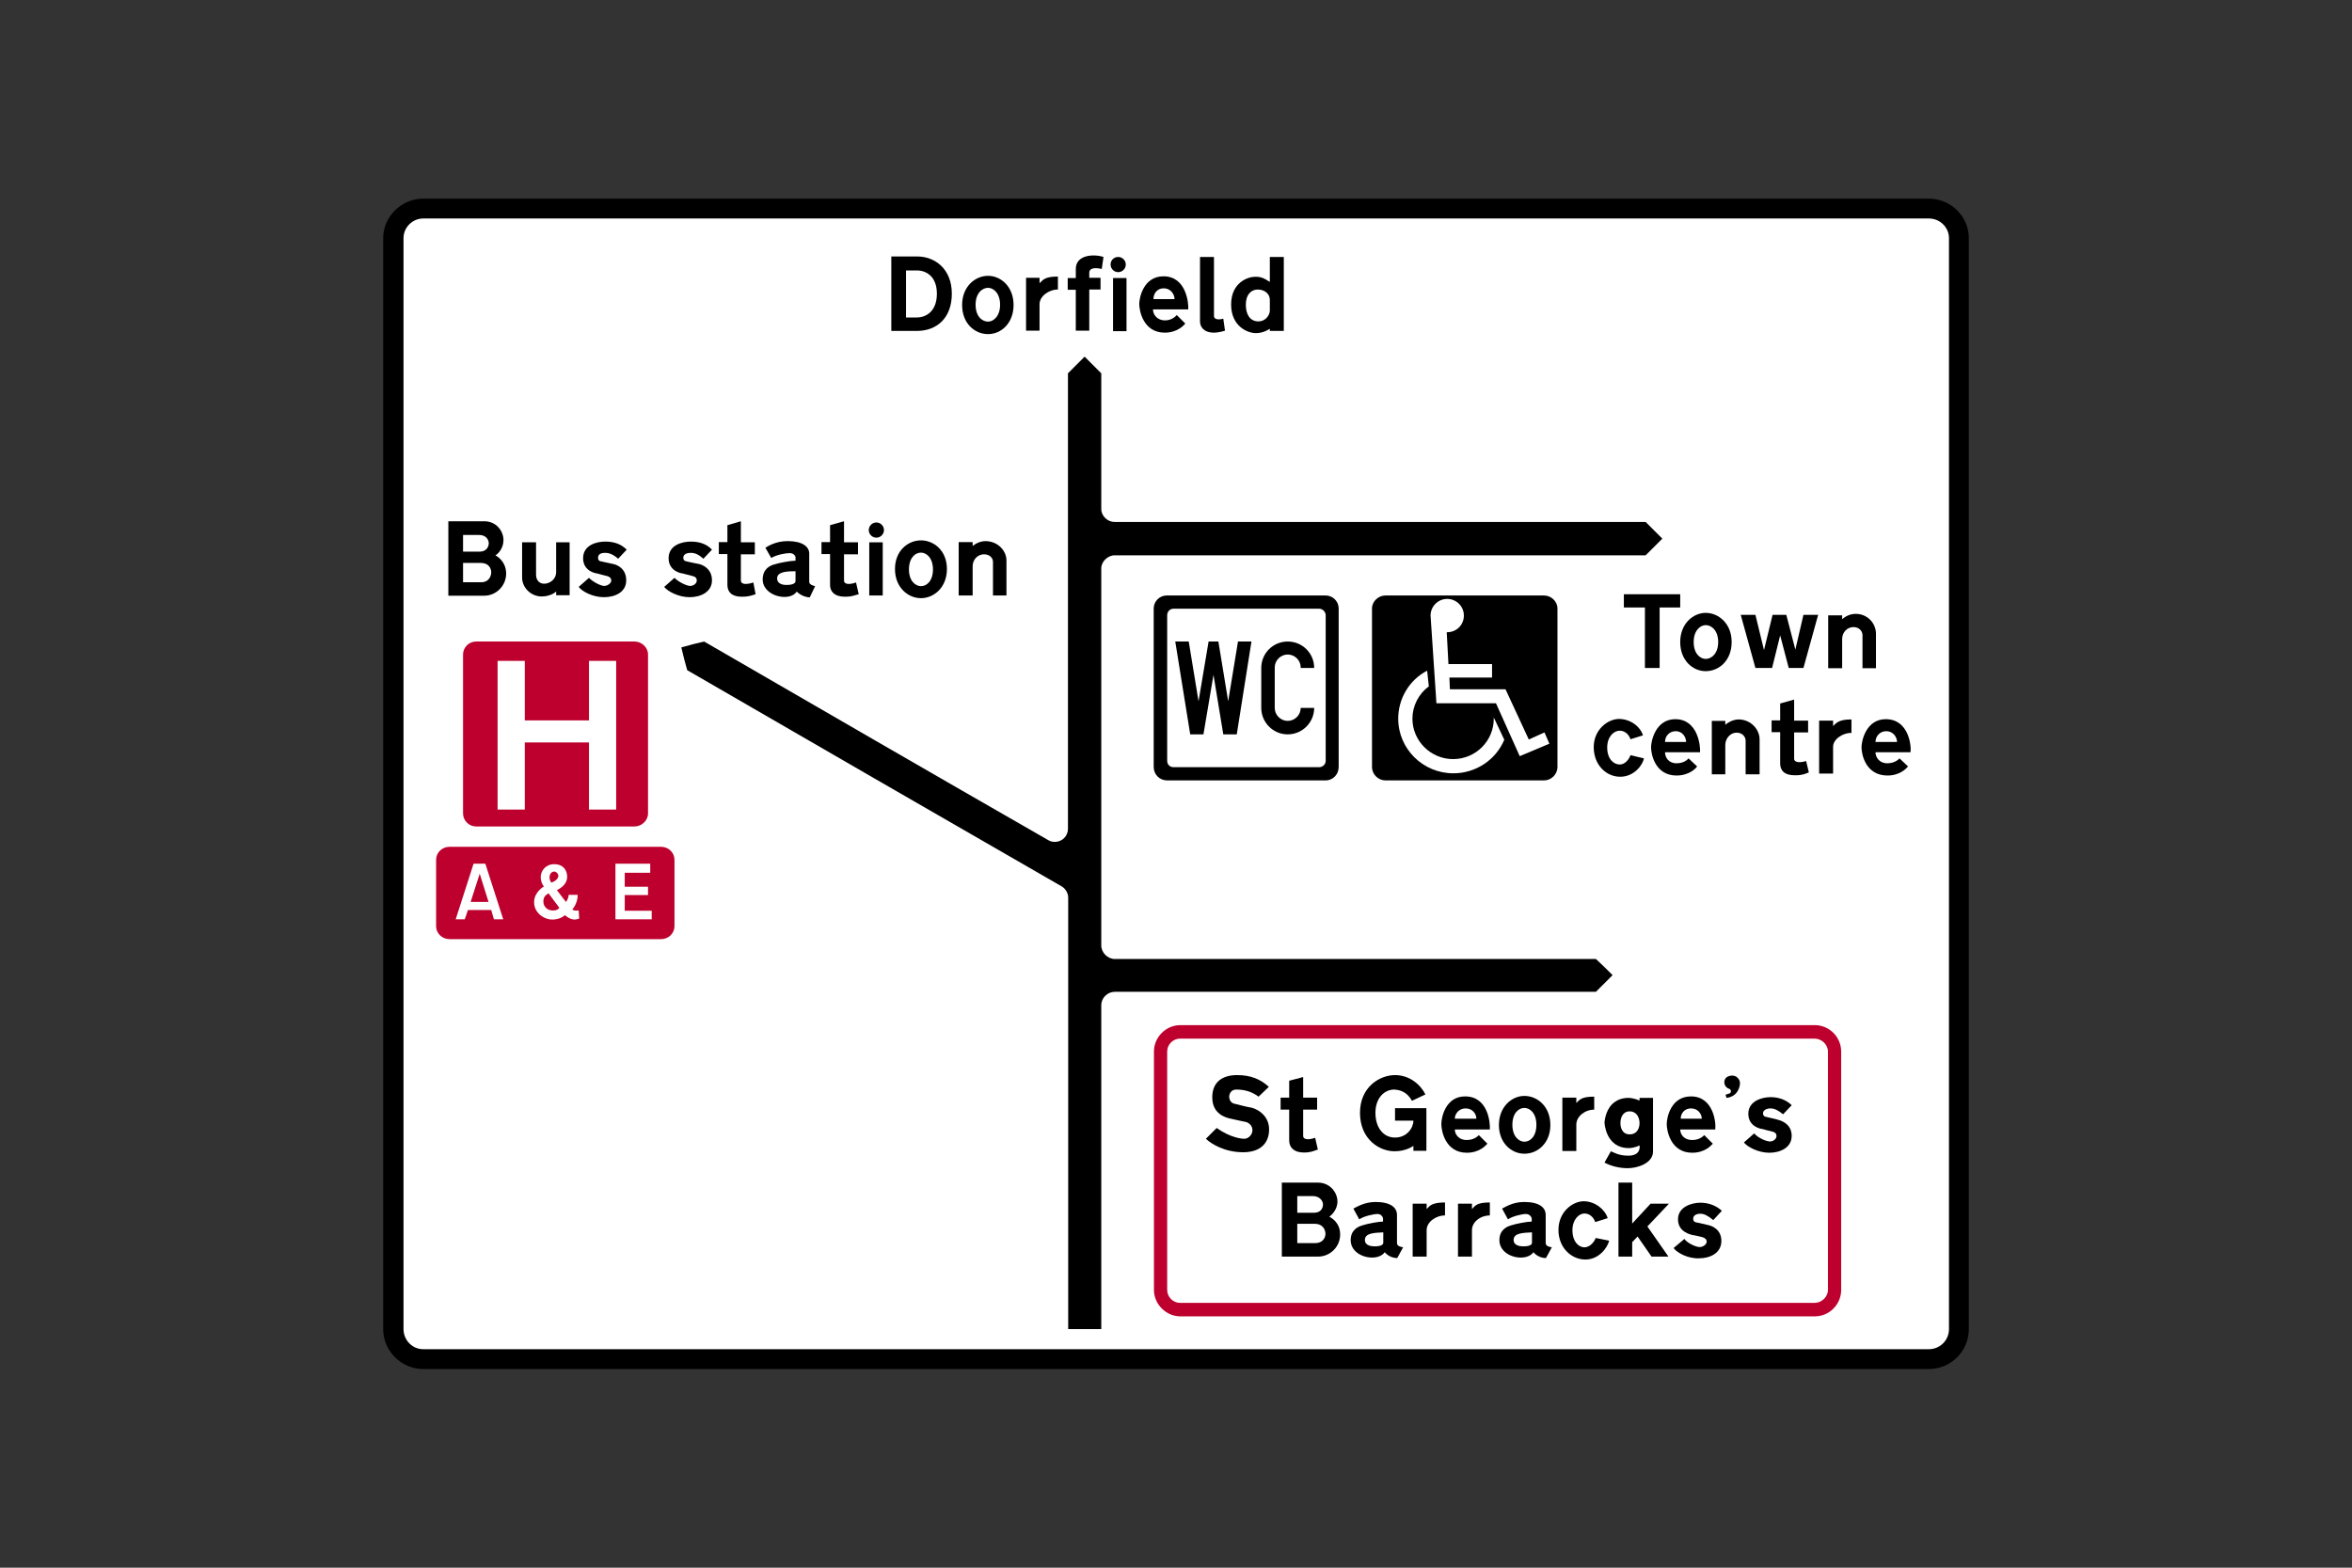 <?xml version="1.0" encoding="utf-8"?>
<!-- Generator: Adobe Illustrator 26.0.2, SVG Export Plug-In . SVG Version: 6.00 Build 0)  -->
<svg version="1.1" id="Layer_1" xmlns="http://www.w3.org/2000/svg" xmlns:xlink="http://www.w3.org/1999/xlink" x="0px" y="0px"
	 viewBox="0 0 960 640" style="enable-background:new 0 0 960 640;" xml:space="preserve">
<rect x="0" y="0" width="960" height="640" fill="#333333" stroke="none"/>
<style type="text/css">
	.st0{fill-rule:evenodd;clip-rule:evenodd;}
	.st1{fill-rule:evenodd;clip-rule:evenodd;fill:#FFFFFF;}
	.st2{fill-rule:evenodd;clip-rule:evenodd;fill:#BD002D;}
</style>
<g>
	<path class="st0" d="M172.7,81.1c-8.8,0-16.3,7.3-16.3,16.1c0,148.5,0,296.9,0,445.4c0,9,7.5,16.3,16.3,16.3
		c204.8,0,409.6,0,614.6,0c9,0,16.3-7.3,16.3-16.3c0-148.5,0-296.9,0-445.4c0-8.8-7.3-16.1-16.3-16.1
		C582.5,81.1,377.7,81.1,172.7,81.1L172.7,81.1z"/>
	<path class="st1" d="M172.7,550.8c-4.4,0-8-3.7-8-8.2c0-148.5,0-296.9,0-445.4c0-4.4,3.7-8,8-8c204.8,0,409.6,0,614.6,0
		c4.6,0,8.2,3.7,8.2,8c0,148.5,0,296.9,0,445.4c0,4.6-3.7,8.2-8.2,8.2C582.5,550.8,377.7,550.8,172.7,550.8L172.7,550.8z"/>
	<path class="st0" d="M195.6,218.4H189v6.8h6.8l0,0c2.6,0,3.7-1.8,3.7-3.5C199.4,219.9,198,218.4,195.6,218.4L195.6,218.4z
		 M196.1,229.8H189v7.9h7.5l0,0c2.9,0,4-2.4,4-4C200.5,232.1,199.6,229.8,196.1,229.8L196.1,229.8z M202.2,226.7
		c0.9-0.4,3.3-2.7,3.3-6.2c0-3.7-2.9-7.7-7.9-7.7l0,0H183v30.4h14.6l0,0c4.9,0,9-4,9-9.1C206.5,229,202.7,227,202.2,226.7
		L202.2,226.7z"/>
	<path class="st0" d="M324.7,233.2v4l0,0c0,1.6-3.1,1.6-3.7,1.6s-3.8,0-3.8-2.7C317.2,233.4,321.2,233.2,324.7,233.2L324.7,233.2z
		 M330.3,237.3v-11.3l0,0c0-2.9-2.9-5.1-8.8-5.1c-4.8,0-7.9,2-9.1,2.7l0,0l2.4,4.2l0,0c2-1.3,5.9-2,7.5-2c1.6,0,2.4,1.1,2.4,1.8l0,0
		v1.3l0,0c-2,0-6.8,0.9-8.6,1.5c-1.8,0.5-4.8,1.8-4.8,6.2c0,4.2,4.4,7.1,9,7.1c3.7,0,4.9-2.2,4.9-2.2s2,2.2,5.3,2.4l0,0l2.2-4.6l0,0
		C330.2,238.7,330.3,237.8,330.3,237.3L330.3,237.3z"/>
	<path class="st0" d="M410.8,228.8v14.3h-5.5v-13.7l0,0c0-1.6-1.3-3.1-3.7-3.1c-2.4,0-4.6,2-4.6,4.9l0,0v11.9h-5.7v-21.8h5.7v1.6
		l0,0c0,0,2.2-2,5.3-2C407.5,221,410.8,225,410.8,228.8L410.8,228.8z"/>
	<path class="st0" d="M236.2,239.6l4.2-3.7l0,0c1.5,1.6,4.8,3.3,6.2,3.3s2.9-1.1,2.9-2.2c0-1.1-0.9-1.6-1.6-1.8
		c-0.7-0.2-3.7-0.9-4.2-1.1c-0.5,0-5.7-0.9-5.7-6.2c0-5.5,5.7-6.8,9-6.8c3.5,0,6.4,0.9,8.8,3.3l0,0l-3.5,3.7l0,0
		c-2-1.8-3.7-2.4-5.3-2.4s-2.9,0.5-2.9,2c0,1.3,0.9,1.5,1.5,1.5c0.5,0.2,4.2,0.9,4.9,1.1c0.9,0.2,5.1,1.5,5.1,6.6
		c0,4.9-4.6,6.9-9.1,6.9C242,243.8,237.6,241.5,236.2,239.6L236.2,239.6z"/>
	<path class="st0" d="M308.4,242.6l-0.9-4.8l0,0c-4,1.3-5.1,0.2-5.1-0.7l0,0v-10.8h5.7v-4.9h-5.7v-8.6l-5.5,1.6v6.9h-3.5v4.9h3.5
		v12.6l0,0c0,2.7,1.6,4.8,5.8,4.8C305.7,243.7,307.9,242.7,308.4,242.6L308.4,242.6z"/>
	<path class="st0" d="M227,241.5v1.5h5.5v-21.6H227v12.1l0,0c0,3.1-2.7,4.8-4.9,4.8c-2,0-3.3-1.5-3.3-3.7l0,0v-13.2h-5.7v14.4l0,0
		c0,4,3.5,7.7,8,7.7C224.1,243.5,226.3,242.2,227,241.5L227,241.5z"/>
	<path class="st0" d="M271.1,239.6l4.2-3.7l0,0c1.5,1.6,4.9,3.3,6.4,3.3c1.5,0,2.7-1.1,2.7-2.2c0-1.1-0.7-1.6-1.6-1.8
		c-0.7-0.2-3.5-0.9-4.2-1.1c-0.5,0-5.7-0.9-5.7-6.2c0-5.5,5.7-6.8,9.1-6.8c3.3,0,6.4,0.9,8.6,3.3l0,0l-3.5,3.7l0,0
		c-2-1.8-3.5-2.4-5.1-2.4c-1.6,0-3.1,0.5-3.1,2c0,1.3,1.1,1.5,1.5,1.5c0.5,0.2,4.2,0.9,5.1,1.1c0.7,0.2,5.1,1.5,5.1,6.6
		c0,4.9-4.8,6.9-9.1,6.9C277,243.8,272.6,241.5,271.1,239.6L271.1,239.6z"/>
	<path class="st0" d="M350.5,242.6l-1.1-4.8l0,0c-3.8,1.3-4.9,0.2-4.9-0.7l0,0v-10.8h5.7v-4.9h-5.7v-8.6l-5.7,1.6v6.9h-3.5v4.9h3.5
		v12.6l0,0c0,2.7,1.8,4.8,6,4.8C347.7,243.7,349.7,242.7,350.5,242.6L350.5,242.6z"/>
	<polygon class="st0" points="354.8,221.4 360.3,221.4 360.3,243.1 354.8,243.1 	"/>
	<path class="st0" d="M357.7,213.3c1.7,0,3.1,1.4,3.1,3.1c0,1.7-1.4,3.1-3.1,3.1c-1.7,0-3.1-1.4-3.1-3.1
		C354.6,214.7,356,213.3,357.7,213.3"/>
	<path class="st0" d="M375.9,225.6c-2.4,0-4.9,2.2-4.9,6.9c0,4.6,2.6,6.8,4.9,6.8l0,0c2.4,0,4.9-2.2,4.9-6.8
		C380.8,227.8,378.2,225.6,375.9,225.6L375.9,225.6z M375.9,220.6c-5.3,0-10.6,4.2-10.6,11.7s5.3,11.9,10.6,11.9l0,0
		c5.3,0,10.6-4.4,10.6-11.9S381.2,220.6,375.9,220.6L375.9,220.6z"/>
	<path class="st0" d="M470.9,248.4L470.9,248.4c0-2.9,2.4-5.3,5.3-5.3c0.1,0,0.1,0,0.2,0l64.7,0c2.9,0,5.3,2.4,5.3,5.3v64.7
		c0,3.1-2.4,5.5-5.3,5.5h-64.7c-3.1,0-5.5-2.4-5.5-5.5L470.9,248.4L470.9,248.4z"/>
	<path class="st1" d="M476.4,251.2L476.4,251.2c0-1.5,1.1-2.7,2.6-2.7h59.4c1.5,0,2.7,1.3,2.7,2.7v59.4c0,1.5-1.3,2.6-2.7,2.6H479
		c-1.5,0-2.6-1.1-2.6-2.6V251.2z"/>
	<polygon class="st0" points="510.8,261.9 505.3,261.9 505.3,261.9 501.3,286.3 497.3,261.9 493.3,261.9 489.2,286.3 485.2,261.9 
		485.2,261.9 479.7,261.9 479.7,261.9 485.8,299.8 485.8,299.8 491.2,299.8 491.2,299.8 495.3,275.5 499.3,299.8 499.3,299.8 
		504.8,299.8 	"/>
	<path class="st0" d="M520.5,272.7l-0.2,0c0-0.1,0-0.1,0-0.2c0-2.9,2.4-5.3,5.3-5.3c2.9,0,5.3,2.4,5.3,5.3c0,0.1,0,0.1,0,0.2l0,0
		h5.5l0,0c0-6-4.8-10.8-10.8-10.8c-6,0-10.8,4.8-10.8,10.8l0,0V289l0,0c0,5.9,4.8,10.8,10.8,10.8s10.8-4.9,10.8-10.8l0,0h-5.5l0,0
		c0,2.9-2.4,5.3-5.3,5.3c-2.9,0-5.3-2.4-5.3-5.3l0,0v-16.3H520.5z"/>
	<path class="st0" d="M374.2,110.4h-4.4v19.2h4.4l0,0c3.7,0,8.2-2.4,8.2-9.7C382.4,112.7,377.9,110.4,374.2,110.4L374.2,110.4z
		 M374.4,104.7h-10.6v30.4h10.4v0c8.2,0,14.3-5.3,14.3-15.2C388.5,109.6,381.4,104.7,374.4,104.7L374.4,104.7z"/>
	<path class="st0" d="M518.3,122.4c0,1.5,0,2.9,0,4.4c0,1.6-1.5,4.4-4.7,4.4c-3.3,0-5.1-2.7-5.1-6.8c0-4.2,2.2-6.2,4.9-6.2
		C516.1,118.2,518.3,119.9,518.3,122.4L518.3,122.4z M518.3,115.1c0-3.3,0-6.8,0-10.2c1.8,0,3.7,0,5.7,0c0,10.1,0,20.1,0,30.2
		c-1.8,0-3.7,0-5.7,0c0-0.2,0-0.5,0-0.9c0,0-2.4,1.8-5.7,1.8c-3.3,0-10.1-2.7-10.1-11.7s6.9-11.3,9.7-11.3
		C514.8,112.9,516.1,113.7,518.3,115.1L518.3,115.1z"/>
	<path class="st0" d="M470.8,122.1h8.6l0,0c0-2-1.6-4.4-4.4-4.4C472.2,117.7,470.8,119.9,470.8,122.1L470.8,122.1z M470.6,126.3H485
		l0,0c0.2-2.7-0.9-13.5-10.1-13.5c-8.2,0-9.9,8.8-9.9,11.3c0,2.7,1.6,11.7,10.4,11.7c5.1,0,7.7-2.9,8.4-3.7l0,0l-3.5-3.5l0,0
		c0,0-1.6,2.2-4.8,2.2C472.4,130.8,470.6,128.5,470.6,126.3L470.6,126.3z"/>
	<path class="st0" d="M449.7,109.8l0.7-4.9l0,0c-4-1.3-11.3-0.9-11.3,4.9l0,0v3.7h-3.3v4.8h3.3V135h5.5v-16.8h4.6v-4.8h-4.6v-2l0,0
		C444.6,109.1,447.5,109.3,449.7,109.8L449.7,109.8z"/>
	<polygon class="st0" points="454.3,113.5 459.8,113.5 459.8,135.2 454.3,135.2 	"/>
	<path class="st0" d="M456.4,104.9c1.7,0,3.1,1.4,3.1,3.1c0,1.7-1.4,3.1-3.1,3.1s-3.1-1.4-3.1-3.1
		C453.3,106.2,454.7,104.9,456.4,104.9"/>
	<path class="st0" d="M500,135l-0.7-4.9l0,0c-2.6,0.7-3.8,0-3.8-1.1l0,0v-24.1h-5.7v26.3l0,0c0,2.2,1.5,4.6,5.7,4.6
		C497.6,135.8,500,135,500,135L500,135z"/>
	<path class="st0" d="M403.3,117.5c-2.4,0-5.1,2.2-5.1,6.9c0,4.8,2.7,6.9,5.1,6.9l0,0c2.2,0,4.9-2.2,4.9-6.9
		C408.2,119.7,405.5,117.5,403.3,117.5L403.3,117.5z M403.3,112.6c-5.3,0-10.6,4.4-10.6,11.9c0,7.5,5.1,11.9,10.6,11.9l0,0
		c5.3,0,10.4-4.4,10.4-11.9C413.7,116.9,408.4,112.6,403.3,112.6L403.3,112.6z"/>
	<path class="st0" d="M431.8,118.2v-5.3l0,0c-5.3,0-6,1.3-7.5,2.7l0,0v-2.2h-5.5V135h5.5v-10.8l0,0C424.3,121,428,118.2,431.8,118.2
		L431.8,118.2z"/>
	<path class="st2" d="M189,267.2c0-2.9,2.4-5.3,5.3-5.3c21.6,0,43.2,0,64.7,0c2.9,0,5.5,2.4,5.5,5.3c0,21.6,0,43.2,0,64.9
		c0,2.9-2.6,5.3-5.5,5.3c-21.6,0-43.2,0-64.7,0c-2.9,0-5.3-2.4-5.3-5.3C189,310.6,189,289,189,267.2L189,267.2z"/>
	<polygon class="st1" points="203.1,269.8 214.2,269.8 214.2,294.1 240.4,294.1 240.4,269.8 251.5,269.8 251.5,330.5 240.4,330.5 
		240.4,303.1 214.2,303.1 214.2,330.5 203.1,330.5 	"/>
	<path class="st2" d="M178,351c0-2.9,2.4-5.3,5.5-5.3c28.7,0,57.4,0,86.3,0c3.1,0,5.5,2.4,5.5,5.3c0,9,0,17.9,0,27.1
		c0,2.9-2.4,5.3-5.5,5.3c-28.7,0-57.4,0-86.3,0c-3.1,0-5.5-2.4-5.5-5.3C178,369.1,178,360.1,178,351L178,351z"/>
	<path class="st1" d="M199.4,368.2h-7.3l3.7-11.5L199.4,368.2z M195.8,371.5H191l-1.3,3.8h-3.7l7.3-22.7h4.8l7.3,22.7h-3.8l-1.1-3.8
		H195.8z"/>
	<polygon class="st1" points="258.3,352.6 251.2,352.6 251.2,375.3 266,375.3 266,371.8 255,371.8 255,365.4 264.5,365.4 264.5,362 
		255,362 255,356.3 265.4,356.3 265.4,352.6 263,352.6 	"/>
	<path class="st1" d="M225,360.3c1.8-0.5,2.9-1.8,2.9-2.7c0-1.1-1.1-1.8-1.6-1.8l0,0c-1.1,0-2,0.9-2,2.4
		C224.3,359.4,225,360.3,225,360.3L225,360.3z M223.9,364.7l4.4,5.9l0,0c-0.4,0.5-0.9,1.1-2.7,1.1c-2.4,0-3.8-1.8-3.8-3.5
		C221.7,366.4,222.6,365.4,223.9,364.7L223.9,364.7z M236.2,371.7l0.2,3.3l0,0c-0.4,0.2-1.3,0.4-1.8,0.4c-2.2,0-4-1.8-4-1.8
		s-1.8,1.8-5.1,1.8c-3.5,0-7.5-2.7-7.5-7.1c0-4.2,4-6.4,4-6.4s-1.3-1.5-1.3-3.8c0-2.6,2-5.3,5.5-5.3c3.8,0,5.3,2.6,5.3,5.1
		c0,2.7-2,4.4-4.2,5.5l0,0l3.7,4.8l0,0c0.2-0.2,1.1-1.5,1.1-2.9l0,0h3.7l0,0c0,3.3-1.8,5.5-2.2,6l0,0
		C234.2,371.8,235.1,371.8,236.2,371.7L236.2,371.7z"/>
	<polygon class="st0" points="680.5,248 677.4,248 677.4,272.7 671.4,272.7 671.4,248 662.8,248 662.8,242.6 685.8,242.6 685.8,248 
		682.1,248 	"/>
	<polygon class="st0" points="734.3,272.7 736.1,272.7 742.1,251 736.1,251 732.8,265.2 729.1,251 723.5,251 720,265.4 716.5,251 
		710.5,251 716.5,272.7 723.3,272.7 726.6,259.4 730.1,272.7 732.4,272.7 	"/>
	<path class="st0" d="M696.2,255.2c-2.2,0-4.9,2.2-4.9,6.9c0,4.8,2.7,6.9,4.9,6.9l0,0c2.4,0,5.1-2.2,5.1-6.9
		C701.3,257.4,698.6,255.2,696.2,255.2L696.2,255.2z M696.2,250.2c-5.1,0-10.4,4.4-10.4,11.9c0,7.5,5.1,11.9,10.4,11.9l0,0
		c5.5,0,10.6-4.4,10.6-11.9C706.8,254.6,701.5,250.2,696.2,250.2L696.2,250.2z"/>
	<path class="st0" d="M765.7,258.7v14.1h-5.5v-13.5l0,0c0-1.6-1.3-3.3-3.7-3.3c-2.4,0-4.6,2-4.6,4.9l0,0v11.9h-5.7v-21.6h5.7v1.6
		l0,0c0,0,2.2-2.2,5.5-2.2C762.4,250.6,765.7,254.6,765.7,258.7L765.7,258.7z"/>
	<path class="st0" d="M670.6,300.2l-5.1,1.6l0,0c-0.5-1.6-2-3.5-4.4-3.5c-2.4,0-5.1,2.4-5.1,6.9c0,4.6,2.6,6.9,5.1,6.9
		s4-2.6,4.4-3.8l0,0l5.5,1.3l0,0c-0.5,2.7-4,7.5-9.7,7.5s-10.8-4.8-10.8-12.1c0-7.1,5.7-11.5,10.4-11.5
		C665.7,293.6,669.5,296.7,670.6,300.2L670.6,300.2z"/>
	<path class="st0" d="M679.6,302.9h8.6l0,0c0-2-1.5-4.4-4.2-4.4C681.2,298.5,679.6,300.7,679.6,302.9L679.6,302.9z M679.6,307.1
		h14.3l0,0c0.2-2.6-0.9-13.5-10.1-13.5c-8,0-9.9,8.8-9.9,11.5c0,2.7,1.6,11.5,10.4,11.5c5.1,0,7.9-2.9,8.4-3.7l0,0l-3.5-3.3l0,0
		c0,0-1.5,2-4.8,2C681.2,311.7,679.6,309.3,679.6,307.1L679.6,307.1z"/>
	<path class="st0" d="M718.2,301.8v14.3h-5.7v-13.7l0,0c0-1.6-1.3-3.3-3.7-3.3c-2.4,0-4.6,2.2-4.6,5.1l0,0v11.9h-5.5v-21.8h5.5v1.6
		l0,0c0,0,2.4-2.2,5.5-2.2C714.9,293.8,718.2,298,718.2,301.8L718.2,301.8z"/>
	<path class="st0" d="M738.3,315.3l-1.1-4.6l0,0c-3.8,1.1-4.9,0-4.9-0.9l0,0v-10.8h5.7v-4.8h-5.7v-8.6l-5.7,1.6v6.9h-3.5v4.8h3.5
		v12.8l0,0c0,2.7,1.6,4.8,5.9,4.8C735.5,316.6,737.5,315.7,738.3,315.3L738.3,315.3z"/>
	<path class="st0" d="M755.7,299.2v-5.5l0,0c-5.3,0-6.2,1.5-7.5,2.7l0,0v-2.2h-5.7v21.6h5.7v-10.8l0,0
		C748.1,302,751.8,299.2,755.7,299.2L755.7,299.2z"/>
	<path class="st0" d="M765.5,302.9h8.8l0,0c0-2-1.6-4.4-4.4-4.4C767.2,298.5,765.5,300.7,765.5,302.9L765.5,302.9z M765.5,307.1
		h14.3l0,0c0.4-2.6-0.7-13.5-10.1-13.5c-8,0-9.9,8.8-9.9,11.5c0,2.7,1.6,11.5,10.6,11.5c5.1,0,7.7-2.9,8.4-3.7l0,0l-3.5-3.3l0,0
		c0,0-1.6,2-4.9,2C767.3,311.7,765.5,309.3,765.5,307.1L765.5,307.1z"/>
	<path class="st2" d="M740.7,418.5c6,0,10.8,4.9,10.8,10.8c0,32.4,0,64.7,0,97.3c0,5.9-4.8,10.8-10.8,10.8c-86.3,0-172.6,0-258.9,0
		c-5.8,0-10.8-4.9-10.8-10.8c0-32.4,0-64.7,0-97.3c0-5.9,4.9-10.8,10.8-10.8C568,418.5,654.3,418.5,740.7,418.5L740.7,418.5z"/>
	<path class="st1" d="M481.7,424c-2.9,0-5.3,2.4-5.3,5.3c0,32.4,0,64.7,0,97.3c0,2.9,2.4,5.3,5.3,5.3c86.3,0,172.6,0,258.9,0
		c2.9,0,5.5-2.4,5.5-5.3c0-32.4,0-64.7,0-97.3c0-2.9-2.6-5.3-5.5-5.3C654.3,424,568,424,481.7,424L481.7,424z"/>
	<path class="st0" d="M287.4,261.9c-3.1,0.7-6.2,1.5-9.3,2.4c0.7,3.1,1.5,6.2,2.4,9.3c50.8,29.4,101.8,58.9,152.9,88.3
		c1.5,0.9,2.6,2.7,2.6,4.6c0,58.7,0,117.4,0,176.1c4.4,0,9,0,13.5,0c0-44.1,0-88.1,0-132.2c0-3.1,2.6-5.5,5.5-5.5
		c65.5,0,130.9,0,196.4,0c2.2-2.2,4.4-4.4,6.8-6.8c-2.2-2.2-4.4-4.4-6.8-6.6c-65.5,0-130.9,0-196.4,0c-2.9,0-5.5-2.6-5.5-5.5
		c0-51.2,0-102.6,0-154c0-2.7,2.6-5.3,5.5-5.3c72.2,0,144.5,0,216.7,0c2.2-2.2,4.4-4.4,6.8-6.8c-2.2-2.2-4.4-4.4-6.8-6.8
		c-72.2,0-144.4,0-216.7,0c-2.9,0-5.5-2.4-5.5-5.3c0-18.5,0-36.9,0-55.4c-2.2-2.2-4.4-4.4-6.8-6.8c-2.2,2.2-4.4,4.4-6.8,6.8
		c0,18.5,0,36.9,0,55.4c0,43.5,0,87,0,130.6c0,2.9-2.4,5.3-5.3,5.3c-1.1,0-1.8-0.2-2.7-0.7C381,316.1,334.2,289,287.4,261.9
		L287.4,261.9z"/>
	<path class="st0" d="M492.2,464.9l4.4-4.4l0,0c5.7,4,10.2,4.4,11.3,4.4c1.6,0,3.3-1.6,3.3-3.5c0-2-1.5-2.9-2.4-3.3
		c-1.1-0.2-5.1-1.1-6.9-1.5c-1.6-0.4-7.1-1.8-7.1-8.6s4.8-9.1,10.1-9.1c5.5,0,9.5,1.6,13,4.8l0,0l-4.2,4l0,0
		c-2.2-1.6-4.9-2.9-9.1-2.9c-2.4,0-2.9,2.2-2.9,2.9c0,0.9,0.5,2.6,2.2,2.9c1.6,0.4,5.9,1.5,6.4,1.5c1.8,0.2,7.7,2.6,7.7,9
		c0,5.7-3.7,9.3-10.6,9.3C500,470.4,494.5,467.1,492.2,464.9L492.2,464.9z"/>
	<path class="st0" d="M537.9,469.3l-1.1-4.8l0,0c-3.8,1.3-4.9,0.2-4.9-0.7l0,0V453h5.7v-4.9h-5.7v-8.4l-5.7,1.5v6.9h-3.5v4.9h3.5
		v12.6l0,0c0,2.7,1.8,4.9,5.9,4.9C535.1,470.6,537.1,469.5,537.9,469.3L537.9,469.3z"/>
	<path class="st0" d="M576.3,449.4l5.5-2.6l0,0c-1.8-3.7-6.2-7.9-12.4-7.9c-6.2,0-14.3,4.8-14.3,15.4c0,10.8,7.9,15.7,14.1,15.7
		c4.4,0,7.1-1.8,7.7-2.2l0,0v2h5.3v-17.4h-12.8v5.1h7.5l0,0c0,2.9-2.6,6.9-7.5,6.9c-4.9,0-8-4.2-8-10.1c0-5.9,3.5-9.5,7.7-9.5
		C573.2,445,575.2,447.4,576.3,449.4L576.3,449.4z"/>
	<path class="st0" d="M593.8,456.7h8.8l0,0c0-2-1.6-4.2-4.4-4.2C595.5,452.5,593.8,454.7,593.8,456.7L593.8,456.7z M593.8,461.1
		h14.3l0,0c0.2-2.7-0.7-13.5-10.1-13.5c-8,0-9.7,8.6-9.7,11.3s1.6,11.7,10.4,11.7c5.1,0,7.7-2.9,8.4-3.7l0,0l-3.5-3.5l0,0
		c0,0-1.6,2-4.9,2C595.7,465.5,593.8,463.3,593.8,461.1L593.8,461.1z"/>
	<path class="st0" d="M622.2,452.3c-2.4,0-4.9,2.2-4.9,6.9c0,4.8,2.7,6.9,4.9,6.9l0,0c2.4,0,4.9-2.2,4.9-6.9
		C627.1,454.5,624.5,452.3,622.2,452.3L622.2,452.3z M622.2,447.4c-5.1,0-10.4,4.4-10.4,11.9c0,7.3,5.1,11.7,10.4,11.7l0,0
		c5.5,0,10.6-4.4,10.6-11.7C632.8,451.7,627.5,447.4,622.2,447.4L622.2,447.4z"/>
	<path class="st0" d="M650.7,453v-5.3l0,0c-5.3,0-6,1.3-7.3,2.6l0,0v-2.2h-5.7v21.8h5.7v-10.8l0,0C643.4,455.8,646.9,453,650.7,453
		L650.7,453z"/>
	<path class="st0" d="M654.9,474.6l2.6-4.6l0,0c1.1,0.4,3.1,1.8,7.1,1.8c5.5,0,4.6-4.2,4.6-4.2s-2,1.1-4.4,1.1
		c-9.5,0-9.9-10.4-9.9-10.4s0.2-4.8,3.3-7.7c1.8-1.6,3.8-2.4,6.6-2.4c0.9,0,2.9,0.4,4.4,1.1l0,0v-1.1h5.5v21.9l0,0
		c0,4.9-6.6,6.8-10.1,6.8C661.1,477,657.1,475.9,654.9,474.6L654.9,474.6z M669.2,458.5c0-2.4-1.3-4.8-4-4.8c-2.9,0-3.8,2.7-3.8,4.8
		c0,1.8,0.7,4.6,3.8,4.6l0,0C668.1,463.1,669.2,460.7,669.2,458.5L669.2,458.5z"/>
	<path class="st0" d="M686,456.7h8.6l0,0c0-2-1.6-4.2-4.4-4.2C687.4,452.5,686,454.7,686,456.7L686,456.7z M685.8,461.1h14.3l0,0
		c0.4-2.7-0.7-13.5-9.9-13.5c-8.2,0-9.9,8.6-9.9,11.3s1.6,11.7,10.4,11.7c5.1,0,7.7-2.9,8.4-3.7l0,0l-3.5-3.5l0,0c0,0-1.6,2-4.8,2
		C687.6,465.5,685.8,463.3,685.8,461.1L685.8,461.1z"/>
	<path class="st0" d="M705.9,446.4l-1.6,0.5l0.4,1.3l0,0c4.6-0.5,5.5-4.6,5.5-6c0-1.5-1.3-3.1-3.1-3.1c-1.8,0-3.3,0.9-3.3,2.7
		s1.5,2.6,2,2.7c0.5,0.2,0.7,0.7,0.7,0.9C706.5,445.9,706.3,446.3,705.9,446.4L705.9,446.4z"/>
	<path class="st0" d="M711.8,466.4l4.2-3.7l0,0c1.5,1.8,4.9,3.3,6.4,3.3c1.5,0,2.7-1.1,2.7-2.2s-0.7-1.6-1.6-1.8
		c-0.7-0.2-3.7-0.9-4.2-1.1c-0.5,0-5.7-0.9-5.7-6.2c0-5.3,5.7-6.8,9.1-6.8c3.3,0,6.4,1.1,8.6,3.3l0,0l-3.5,3.7l0,0
		c-2-1.6-3.5-2.4-5.1-2.4s-3.1,0.7-3.1,2s1.1,1.5,1.5,1.5c0.5,0.2,4.2,0.9,5.1,1.3c0.7,0.2,5.1,1.5,5.1,6.4s-4.8,6.9-9.1,6.9
		C717.6,470.6,713.2,468.2,711.8,466.4L711.8,466.4z"/>
	<path class="st0" d="M683.1,509.5l4.4-3.7l0,0c1.3,1.8,4.8,3.3,6.2,3.3c1.5,0,2.9-1.1,2.9-2.2c0-1.1-0.9-1.5-1.6-1.8
		c-0.7-0.2-3.7-0.9-4.2-0.9c-0.5-0.2-5.9-1.1-5.9-6.4s5.9-6.8,9.1-6.8c3.3,0,6.4,1.1,8.8,3.3l0,0l-3.5,3.8l0,0
		c-2.2-1.8-3.7-2.6-5.3-2.6c-1.6,0-2.9,0.7-2.9,2c0,1.3,0.9,1.5,1.5,1.6c0.4,0,4,0.9,4.9,1.1c0.9,0.2,5.1,1.5,5.1,6.4
		c0,5.1-4.8,7.1-9.1,7.1C689.1,513.9,684.5,511.5,683.1,509.5L683.1,509.5z"/>
	<polygon class="st0" points="666.2,493.1 666.2,482.8 660.6,482.8 660.6,513 666.2,513 666.2,507.1 668.4,504.8 674.1,513 681,513 
		672.4,500.7 681.2,491.4 673.7,491.4 666.2,499.5 666.2,494.7 	"/>
	<path class="st0" d="M656.2,497.3l-5.1,1.6l0,0c-0.5-1.6-2-3.5-4.4-3.5c-2.2,0-4.9,2.4-4.9,6.9c0,4.4,2.4,6.9,4.9,6.9
		s4.2-2.6,4.6-3.8l0,0l5.5,1.1l0,0c-0.7,2.9-4.2,7.7-9.7,7.7c-5.7,0-11-4.8-11-12.1s5.7-11.7,10.4-11.7
		C651.2,490.5,655.1,493.8,656.2,497.3L656.2,497.3z"/>
	<path class="st0" d="M625.3,503.1v4.2l0,0c0,1.6-3.1,1.5-3.7,1.5c-0.5,0-3.8,0-3.8-2.6C617.8,503.3,621.8,503.3,625.3,503.1
		L625.3,503.1z M630.9,507.1V496l0,0c0-3.1-2.7-5.3-8.8-5.3c-4.8,0-7.9,2.2-9,2.7l0,0l2.4,4.4l0,0c1.8-1.3,5.8-2.2,7.3-2.2
		c1.6,0,2.4,1.3,2.4,2l0,0v1.1l0,0c-1.8,0-6.6,0.9-8.6,1.6c-1.6,0.5-4.6,1.8-4.6,6c0,4.4,4.4,7.1,8.8,7.1c3.8,0,5.1-2.2,5.1-2.2
		s1.8,2.4,5.1,2.4l0,0l2.4-4.4l0,0C630.8,508.8,630.9,507.9,630.9,507.1L630.9,507.1z"/>
	<path class="st0" d="M608.1,496.2v-5.3l0,0c-5.3,0-6,1.3-7.3,2.7l0,0v-2.2h-5.7V513h5.7v-10.8l0,0
		C600.8,498.9,604.2,496.2,608.1,496.2L608.1,496.2z"/>
	<path class="st0" d="M589.8,496.2v-5.3l0,0c-5.3,0-6.2,1.3-7.5,2.7l0,0v-2.2h-5.7V513h5.7v-10.8l0,0
		C582.3,498.9,586,496.2,589.8,496.2L589.8,496.2z"/>
	<path class="st0" d="M564.6,503.1v4.2l0,0c0,1.6-3.1,1.5-3.7,1.5c-0.5,0-3.8,0-3.8-2.6C557.1,503.3,561.1,503.3,564.6,503.1
		L564.6,503.1z M570.2,507.1V496l0,0c0-3.1-2.7-5.3-8.8-5.3c-4.6,0-7.9,2.2-9,2.7l0,0l2.4,4.4l0,0c1.8-1.3,5.9-2.2,7.5-2.2
		c1.5,0,2.2,1.3,2.2,2l0,0v1.1l0,0c-1.8,0-6.6,0.9-8.6,1.6c-1.6,0.5-4.6,1.8-4.6,6c0,4.4,4.4,7.1,8.8,7.1c3.8,0,5.1-2.2,5.1-2.2
		s1.8,2.4,5.1,2.4l0,0l2.4-4.4l0,0C570.1,508.8,570.2,507.9,570.2,507.1L570.2,507.1z"/>
	<path class="st0" d="M535.9,488.3h-6.4v6.8h6.8l0,0c2.6,0,3.7-1.6,3.7-3.5C539.9,490,538.4,488.3,535.9,488.3L535.9,488.3z
		 M536.6,499.6h-7.1v7.9h7.3l0,0c3.1,0,4.2-2.2,4.2-3.8C541,502,539.9,499.6,536.6,499.6L536.6,499.6z M542.6,496.7
		c0.7-0.5,3.3-2.7,3.3-6.2c0-3.7-3.1-7.7-7.9-7.7l0,0h-14.8V513H538l0,0c4.9,0,9-4,9-9C547,498.9,543.2,497.1,542.6,496.7
		L542.6,496.7z"/>
	<path class="st0" d="M635.7,248.4c0-2.9-2.6-5.3-5.5-5.3c-21.6,0-43.2,0-64.7,0c-2.9,0-5.5,2.4-5.5,5.3c0,21.6,0,43.2,0,64.7
		c0,3.1,2.6,5.5,5.5,5.5c21.6,0,43.2,0,64.7,0c2.9,0,5.5-2.4,5.5-5.5C635.7,291.6,635.7,270,635.7,248.4L635.7,248.4z"/>
	<path class="st1" d="M613.9,301.8l0.1,0.2c-3.5,8.3-11.7,13.7-20.8,13.7c-12.4,0-22.5-10-22.5-22.3c0-8.2,4.5-15.8,11.8-19.6
		l0.7,6.4c-4.2,3.1-6.7,8-6.7,13.2c0,9.1,7.5,16.5,16.6,16.5c9.2,0,16.6-7.4,16.6-16.5c0-0.2,0-0.4,0-0.5L613.9,301.8z"/>
	<path class="st1" d="M583.9,251.3L583.9,251.3c0-3.7,3-6.8,6.8-6.8c3.7,0,6.8,3,6.8,6.8s-3,6.8-6.8,6.8c-0.1,0-0.1,0-0.2,0h0
		l0.7,13H609v5.5h-17.4l0.2,4.8h22.7l9.5,20.5l6.4-2.9l2,4.6l-12.1,5.1l-9.7-21.6h-24.3L583.9,251.3L583.9,251.3z"/>
</g>
</svg>
